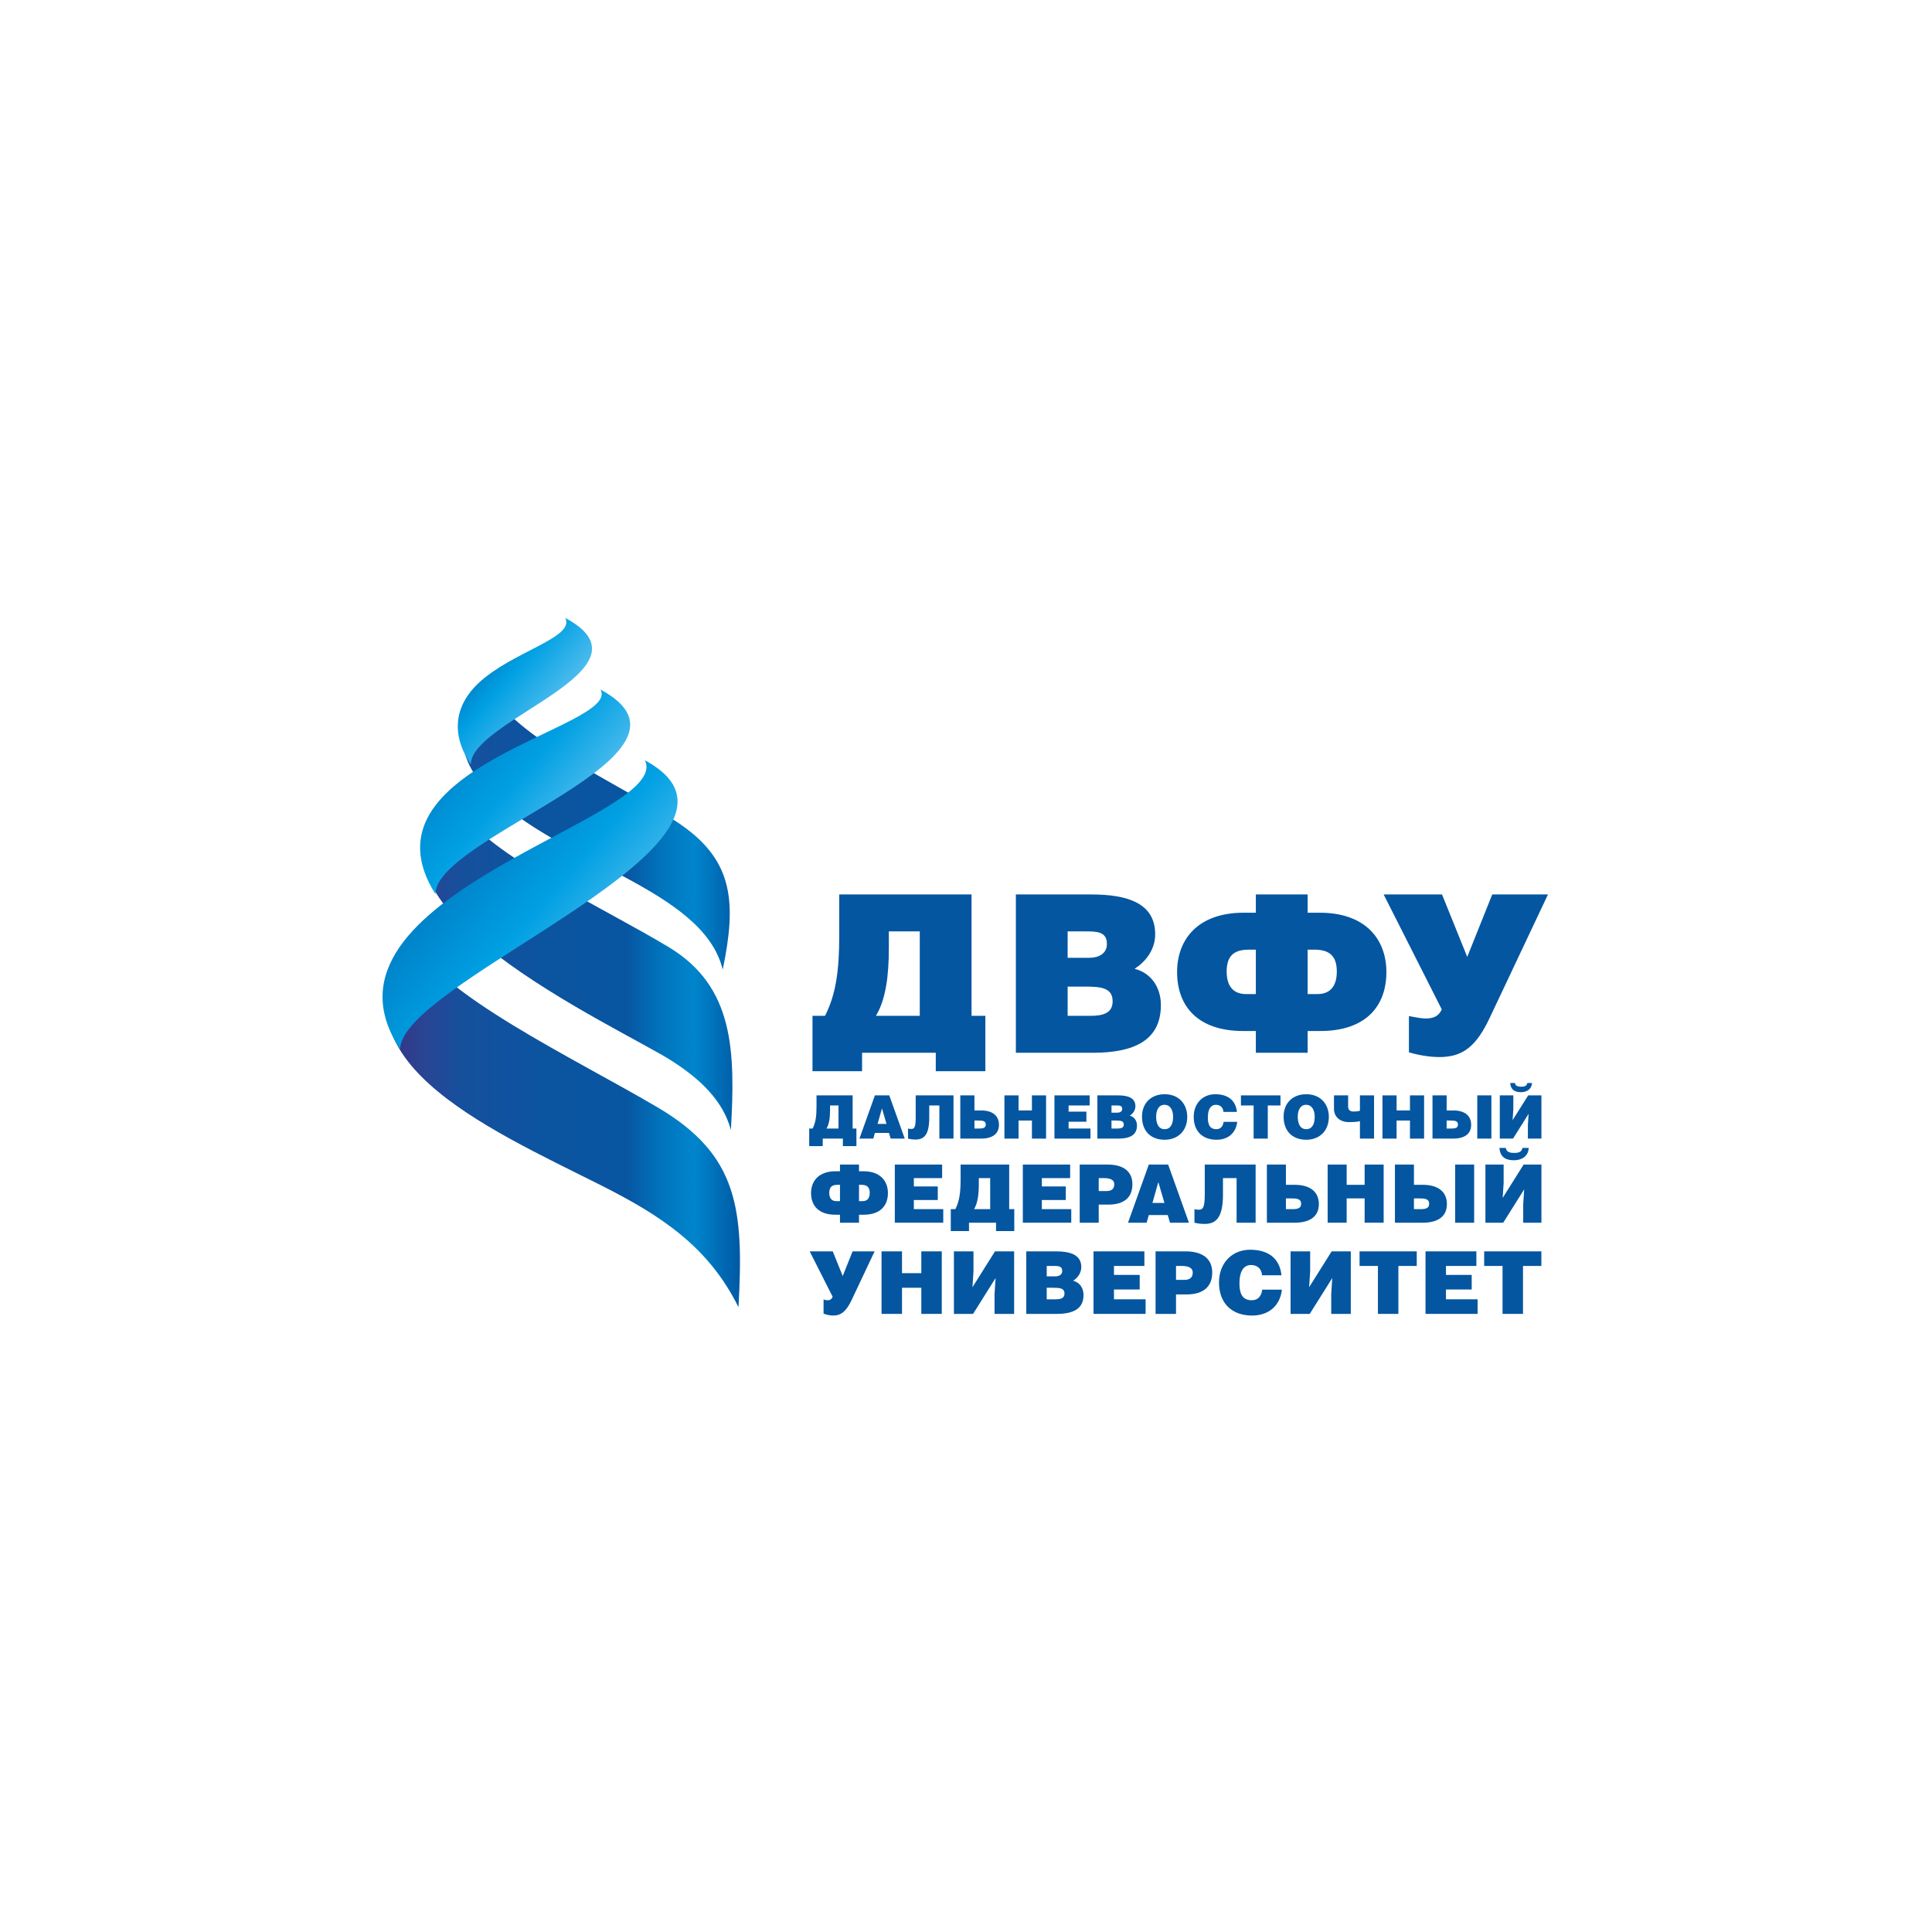 <?xml version="1.0" encoding="UTF-8"?> <svg xmlns="http://www.w3.org/2000/svg" xmlns:xlink="http://www.w3.org/1999/xlink" xmlns:xodm="http://www.corel.com/coreldraw/odm/2003" xml:space="preserve" width="100mm" height="100mm" version="1.1" style="shape-rendering:geometricPrecision; text-rendering:geometricPrecision; image-rendering:optimizeQuality; fill-rule:evenodd; clip-rule:evenodd" viewBox="0 0 10000 10000"> <defs> <style type="text/css"> .fil0 {fill:#0456A0} .fil2 {fill:url(#id0)} .fil1 {fill:url(#id1)} .fil4 {fill:url(#id2)} .fil3 {fill:url(#id3)} </style> <linearGradient id="id0" gradientUnits="userSpaceOnUse" x1="2302.95" y1="3745.42" x2="3132.79" y2="4451.66"> <stop offset="0" style="stop-opacity:1; stop-color:#0069B2"></stop> <stop offset="0.251" style="stop-opacity:1; stop-color:#0091D6"></stop> <stop offset="0.439" style="stop-opacity:1; stop-color:#00A0E3"></stop> <stop offset="1" style="stop-opacity:1; stop-color:#87D1F5"></stop> </linearGradient> <linearGradient id="id1" gradientUnits="userSpaceOnUse" x1="1999" y1="5138.22" x2="3830.12" y2="5138.22"> <stop offset="0" style="stop-opacity:1; stop-color:#393185"></stop> <stop offset="0.102" style="stop-opacity:1; stop-color:#2A4493"></stop> <stop offset="0.212" style="stop-opacity:1; stop-color:#16509D"></stop> <stop offset="0.451" style="stop-opacity:1; stop-color:#0B54A0"></stop> <stop offset="0.678" style="stop-opacity:1; stop-color:#0855A1"></stop> <stop offset="0.78" style="stop-opacity:1; stop-color:#0075BD"></stop> <stop offset="0.871" style="stop-opacity:1; stop-color:#0085CC"></stop> <stop offset="1" style="stop-opacity:1; stop-color:#0059A4"></stop> </linearGradient> <linearGradient id="id2" gradientUnits="userSpaceOnUse" x1="2437" y1="3339.55" x2="2996.39" y2="3815.62"> <stop offset="0" style="stop-opacity:1; stop-color:#0069B2"></stop> <stop offset="0.349" style="stop-opacity:1; stop-color:#00A0E3"></stop> <stop offset="1" style="stop-opacity:1; stop-color:#87D1F5"></stop> </linearGradient> <linearGradient id="id3" gradientUnits="userSpaceOnUse" x1="2162.6" y1="4187.81" x2="3324.61" y2="5178.13"> <stop offset="0" style="stop-opacity:1; stop-color:#0069B2"></stop> <stop offset="0.012" style="stop-opacity:1; stop-color:#0069B2"></stop> <stop offset="0.529" style="stop-opacity:1; stop-color:#00A0E3"></stop> <stop offset="1" style="stop-opacity:1; stop-color:#87D1F5"></stop> </linearGradient> </defs> <g id="Слой_x0020_1">  <g id="_1780180162688"> <g> <path class="fil0" d="M4600.62 4820.91l0 88.79c0,135.47 -14.8,262.91 -67.02,348.24l227.09 0 0 -437.03 -160.07 0zm428.08 -191.19l0 628.22 71.53 0 0 286.58 -256.65 0 0 -95.38 -381.52 0 0 95.38 -256.66 0 0 -286.58 64.74 0c56.78,-110.36 73.82,-234.46 73.82,-417.68l0 -210.54 684.74 0z"></path> <path class="fil0" d="M5526.1 5257.94l116.97 0c65.86,0 115.87,-13.66 115.87,-75.07 0,-71.72 -62.51,-76.31 -147.65,-76.31l-85.19 0 0 151.38zm0 -300.44l111.32 0c53.35,0 91.95,-23.9 91.95,-71.71 0,-63.72 -52.23,-64.88 -108.98,-64.88l-94.29 0 0 136.59zm-267.99 -327.78l390.65 0c183.96,0 330.43,43.26 330.43,206.01 0.01,84.22 -54.47,145.68 -106.77,178.67 88.58,22.76 136.3,99 136.3,187.81 0,183.18 -139.68,246.93 -352.01,246.93l-398.6 0 0 -819.42z"></path> <path class="fil0" d="M6768.25 5145.29l51.09 0c69.29,0 99.93,-45.5 99.93,-116.1 0,-76.27 -32.9,-113.8 -115.82,-113.8l-35.2 0 0 229.9zm-267.99 -229.9l-36.29 0c-82.9,0 -114.73,37.53 -114.73,113.8 0,70.6 30.7,116.1 99.95,116.1l51.07 0 0 -229.9zm267.99 -285.67l0 94.45 62.48 0c238.44,0 345.19,138.87 345.19,307.32 0.01,176.38 -106.76,304.98 -341.76,304.98l-65.91 0 0 112.67 -267.99 0 0 -112.67 -65.86 0c-235.03,0 -341.76,-128.6 -341.76,-304.98 0,-168.45 106.73,-307.32 345.16,-307.32l62.46 0 0 -94.45 267.99 0z"></path> <path class="fil0" d="M7463.85 4629.72l130.55 323.2 129.46 -323.2 288.46 0 -302.07 639.61c-69.29,146.82 -137.63,195.88 -240.76,201.45 -44.15,2.38 -105.05,-3.34 -176.88,-23.75l0.01 -187.9c48.06,8.76 76.1,15.57 106.47,11.33 26.42,-3.7 47.71,-12.52 63.63,-45.52l-300.96 -595.22 302.09 0z"></path> <path class="fil0" d="M4296.35 5721.87l0 24.22c0,37.02 -4.02,71.83 -18.31,95.12l62.04 0 0 -119.34 -43.73 0zm116.94 -52.21l0 171.55 19.51 0 0 91.04 -70.08 0 0 -38.84 -104.21 0 0 38.84 -70.1 0 0 -91.04 17.65 0c15.56,-30.15 20.22,-64.06 20.22,-114.1l0 -57.45 187.01 0z"></path> <path class="fil0" d="M4588.58 5817.24l-23.55 -80.14 -22.64 80.14 46.19 0zm14.29 -147.58l80.04 223.75 -72.91 0 -8.69 -29.49 -72.88 0 -8.38 29.49 -71.62 0 80 -223.75 74.44 0z"></path> <path class="fil0" d="M4935.32 5669.66l0 223.75 -73.16 0 0 -171.54 -52.46 0 0 63.68c0,90.17 -28.19,112.54 -70.04,112.54 -15.24,0 -25.15,-1.26 -39.74,-4.68l0.01 -52.2c4.32,1.57 8.34,2.2 16.77,2.2 14.54,0 22.96,-5.93 22.96,-58.47l0 -115.28 195.66 0z"></path> <path class="fil0" d="M5043.74 5841.21l26.98 0c17.96,0 31.61,-3.73 31.61,-20.5 0,-19.59 -17.05,-20.85 -40.3,-20.85l-18.29 0 0 41.35zm0 -93.57l34.71 0c56.47,0 92.13,25.49 92.13,74.29 0,47.83 -35.06,71.48 -93.05,71.48l-107 0 0 -223.75 73.21 0 0 77.98z"></path> <polygon class="fil0" points="5272.05,5747.64 5341.23,5747.64 5341.23,5669.66 5414.42,5669.66 5414.42,5893.41 5341.23,5893.41 5341.23,5799.86 5272.05,5799.86 5272.05,5893.41 5198.86,5893.41 5198.86,5669.66 5272.05,5669.66 "></polygon> <polygon class="fil0" points="5639.92,5669.66 5639.92,5721.87 5531.05,5721.87 5531.05,5753.85 5623.13,5753.85 5623.13,5806.07 5531.05,5806.07 5531.05,5841.21 5644.26,5841.21 5644.26,5893.41 5457.84,5893.41 5457.84,5669.66 "></polygon> <path class="fil0" d="M5753.11 5841.21l31.94 0c18.02,0 31.6,-3.73 31.6,-20.5 0.01,-19.59 -17.05,-20.85 -40.31,-20.85l-23.23 0 0 41.35zm0 -82.09l30.38 0c14.61,0 25.15,-6.49 25.15,-19.56 0,-17.4 -14.29,-17.69 -29.79,-17.69l-25.74 0 0 37.25zm-73.19 -89.46l106.66 0c50.26,0 90.25,11.78 90.25,56.22 0,23.02 -14.89,39.78 -29.13,48.82 24.2,6.23 37.22,27.04 37.22,51.26 0,50.07 -38.17,67.45 -96.14,67.45l-108.86 0 0 -223.75z"></path> <path class="fil0" d="M5984.15 5780.27c0,28.59 8.71,64.39 43.75,64.39 31.62,0 44.04,-27.42 44.04,-64.39 0,-30.43 -12.1,-61.84 -44.68,-61.84 -33.18,0 -43.11,33.59 -43.11,61.84zm160.98 0c0,76.2 -51.18,119.08 -117.23,119.08 -70.1,-0.01 -116.91,-43.55 -116.91,-119.69 0,-70.25 47.42,-115.97 116.91,-115.97 79.69,0 117.23,57.51 117.23,116.58z"></path> <path class="fil0" d="M6332.74 5755.11c-2.2,-23.33 -16.76,-36.68 -39.71,-36.68 -25.75,0 -41.22,22.07 -41.22,65.26 0,31.43 6.85,60.97 44.03,60.97 23.54,0 34.7,-16.53 37.54,-37.94l70.41 0c-6.57,57.83 -47.82,92.63 -106.73,92.63 -73.8,-0.01 -118.44,-45.39 -118.44,-118.11 0,-72.44 48.98,-117.55 111.32,-117.55 68.24,0 106.36,33.93 112.28,91.42l-69.48 0z"></path> <polygon class="fil0" points="6561.99,5893.41 6488.78,5893.41 6488.78,5721.87 6423.02,5721.87 6423.02,5669.66 6627.72,5669.66 6627.72,5721.87 6561.99,5721.87 "></polygon> <path class="fil0" d="M6717.13 5780.27c0,28.59 8.67,64.39 43.75,64.39 31.62,0 44.05,-27.42 44.05,-64.39 0,-30.43 -12.13,-61.84 -44.69,-61.84 -33.2,0 -43.11,33.59 -43.11,61.84zm160.97 0c0,76.2 -51.17,119.08 -117.22,119.08 -70.1,-0.01 -116.94,-43.55 -116.94,-119.69 0,-70.25 47.41,-115.97 116.94,-115.97 79.7,0 117.22,57.51 117.22,116.58z"></path> <path class="fil0" d="M6977.88 5669.66l0 57.78c0,17.72 10.23,25.8 27.88,25.8 14.29,0 26.68,-1.84 33.21,-4.06l0 -79.52 73.17 0 0 223.75 -73.17 0 0 -90.44c-12.99,3.1 -22.31,4.97 -61.09,4.97 -32.87,0 -73.19,-20.5 -73.19,-68.99l0 -69.29 73.19 0z"></path> <polygon class="fil0" points="7228.77,5747.64 7297.92,5747.64 7297.92,5669.66 7371.16,5669.66 7371.16,5893.41 7297.92,5893.41 7297.92,5799.86 7228.77,5799.86 7228.77,5893.41 7155.61,5893.41 7155.61,5669.66 7228.77,5669.66 "></polygon> <path class="fil0" d="M7719.43 5893.41l-73.15 0 0 -223.75 73.15 0 0 223.75zm-231.66 -52.2l26.97 0c17.99,0 31.66,-3.73 31.66,-20.5 0,-19.59 -17.09,-20.85 -40.34,-20.85l-18.29 0 0 41.35zm0 -93.57l34.73 0c56.47,0 92.12,25.49 92.12,74.29 0.01,47.83 -35.07,71.48 -93.05,71.48l-107.02 0 0 -223.75 73.22 0 0 77.98z"></path> <path class="fil0" d="M7841.31 5605.6c2.22,17.41 18.96,19.26 33.18,19.26 19.23,0 28.56,-5.93 30.74,-19.26l24.22 0c-1.25,32.01 -27.01,47.53 -56.8,47.53 -32.58,0 -53.37,-13.04 -55.84,-47.53l24.5 0zm137.1 64.06l0 223.75 -70.1 0 0 -71.16 3.73 -57.2 -80.65 128.36 -68.53 0 0 -223.75 70.09 0 0 71.16 -3.73 57.16 80.62 -128.32 68.57 0z"></path> <path class="fil0" d="M4446.15 6217.09l18.76 0c25.45,0 36.73,-16.72 36.73,-42.64 0,-28 -12.15,-41.8 -42.58,-41.8l-12.91 0 0 84.44zm-98.46 -84.44l-13.33 0c-30.43,0 -42.09,13.8 -42.09,41.8 0,25.92 11.23,42.64 36.64,42.64l18.78 0 0 -84.44zm98.46 -104.88l0 34.65 22.95 0c87.6,0 126.76,50.98 126.76,112.86 0,64.8 -39.17,112.05 -125.52,112.05l-24.19 0 0 41.38 -98.46 0 0 -41.38 -24.17 0c-86.32,0 -125.56,-47.25 -125.56,-112.05 0,-61.88 39.24,-112.86 126.81,-112.86l22.92 0 0 -34.65 98.46 0z"></path> <polygon class="fil0" points="4876.42,6027.77 4876.42,6097.93 4730.01,6097.93 4730.01,6141.01 4853.85,6141.01 4853.85,6211.26 4730.01,6211.26 4730.01,6258.45 4882.28,6258.45 4882.28,6328.71 4631.57,6328.71 4631.57,6027.77 "></polygon> <path class="fil0" d="M5066.31 6097.93l0 32.65c0,49.71 -5.38,96.56 -24.59,127.87l83.45 0 0 -160.52 -58.86 0zm157.27 -70.16l0 230.68 26.29 0 0 113.51 -94.3 0 0 -43.25 -140.13 0 0 43.25 -94.23 0 0 -113.51 23.75 0c20.85,-40.53 27.11,-86.04 27.11,-153.4l0 -77.28 251.51 0z"></path> <polygon class="fil0" points="5538.99,6027.77 5538.99,6097.93 5392.57,6097.93 5392.57,6141.01 5516.48,6141.01 5516.48,6211.26 5392.57,6211.26 5392.57,6258.45 5544.81,6258.45 5544.81,6328.71 5294.14,6328.71 5294.14,6027.77 "></polygon> <path class="fil0" d="M5686.98 6164.85l40.87 0c22.94,0 39.61,-9.18 39.61,-35.1 0,-28.04 -31.69,-31.82 -52.55,-31.82l-27.93 0 0 66.92zm0 163.86l-98.42 0 0 -300.94 144.67 0c86.37,0 128.06,39.65 128.06,101.54 0,64.8 -38.35,105.75 -124.69,105.75l-49.62 0 0 93.65z"></path> <path class="fil0" d="M6027.16 6226.28l-31.73 -107.85 -30.42 107.85 62.15 0zm19.19 -198.51l107.59 300.94 -98.04 0 -11.67 -39.72 -97.98 0 -11.27 39.72 -96.35 0 107.62 -300.94 100.1 0z"></path> <path class="fil0" d="M6499.04 6027.77l0 300.94 -98.44 0 0 -230.78 -70.52 0 0 85.73c0,121.19 -37.93,151.28 -94.24,151.28 -20.44,0 -33.75,-1.6 -53.4,-6.23l0 -70.26c5.84,2.12 11.3,2.97 22.54,2.97 19.61,0 30.86,-7.96 30.86,-78.64l0 -155.01 263.2 0z"></path> <path class="fil0" d="M6655.84 6258.45l36.32 0c24.15,0 42.52,-4.99 42.52,-27.58 0.01,-26.33 -22.92,-28.01 -54.22,-28.01l-24.62 0 0 55.59zm0 -125.8l46.73 0c75.89,0 123.86,34.26 123.86,99.92 0,64.37 -47.12,96.14 -125.11,96.14l-143.9 0 0 -300.94 98.42 0 0 104.88z"></path> <polygon class="fil0" points="6970.31,6132.65 7063.31,6132.65 7063.31,6027.77 7161.76,6027.77 7161.76,6328.71 7063.31,6328.71 7063.31,6202.86 6970.31,6202.86 6970.31,6328.71 6871.88,6328.71 6871.88,6027.77 6970.31,6027.77 "></polygon> <path class="fil0" d="M7630.17 6328.71l-98.43 0 0 -300.94 98.43 0 0 300.94zm-311.59 -70.26l36.33 0c24.14,0 42.52,-4.99 42.52,-27.58 0,-26.33 -22.95,-28.01 -54.23,-28.01l-24.62 0 0 55.59zm0 -125.8l46.74 0c75.91,0 123.87,34.26 123.87,99.92 0.01,64.37 -47.15,96.14 -125.13,96.14l-143.88 0 0 -300.94 98.4 0 0 104.88z"></path> <path class="fil0" d="M7794.06 5941.63c2.89,23.39 25.48,25.9 44.61,25.9 25.9,0 38.42,-7.92 41.29,-25.9l32.61 0c-1.69,43 -36.35,63.94 -76.35,63.94 -43.82,0 -71.78,-17.55 -75.15,-63.94l32.99 0zm184.35 86.14l0 300.94 -94.26 0 0 -95.73 5 -76.9 -108.5 172.63 -92.11 0 0 -300.94 94.29 0 0 95.67 -5 76.93 108.41 -172.6 92.17 0z"></path> <path class="fil0" d="M4310.32 6477.06l51.6 127.67 51.09 -127.67 113.94 0 -119.31 252.64c-27.32,57.95 -54.75,79.53 -95.03,79.53 -17.53,0 -37.69,-4.94 -49.82,-9.88l0 -73.73c6.28,2.28 9.89,4.51 21.98,4.51 11.22,0 18.87,-4.93 25.13,-17.98l-118.87 -235.09 119.29 0z"></path> <polygon class="fil0" points="4668.74,6589.9 4768.71,6589.9 4768.71,6477.06 4874.59,6477.06 4874.59,6800.7 4768.71,6800.7 4768.71,6665.42 4668.74,6665.42 4668.74,6800.7 4562.89,6800.7 4562.89,6477.06 4668.74,6477.06 "></polygon> <polygon class="fil0" points="5249.14,6477.06 5249.14,6800.7 5147.76,6800.7 5147.76,6697.78 5153.14,6615.06 5036.54,6800.7 4937.43,6800.7 4937.43,6477.06 5038.75,6477.06 5038.75,6580.02 5033.42,6662.69 5149.98,6477.06 "></polygon> <path class="fil0" d="M5417.83 6725.2l46.16 0c26.01,0 45.76,-5.43 45.76,-29.63 0,-28.35 -24.66,-30.15 -58.29,-30.15l-33.63 0 0 59.78zm0 -118.67l43.89 0c21.11,0 36.34,-9.43 36.34,-28.31 0.01,-25.2 -20.63,-25.68 -43.02,-25.68l-37.21 0 0 53.99zm-105.87 -129.47l154.26 0c72.67,0 130.53,17.08 130.53,81.43 0,33.2 -21.51,57.47 -42.17,70.5 34.97,8.98 53.82,39.09 53.82,74.15 0,72.46 -55.18,97.56 -139.04,97.56l-157.4 0 0 -323.64z"></path> <polygon class="fil0" points="5923.27,6477.06 5923.27,6552.54 5765.86,6552.54 5765.86,6598.91 5899.07,6598.91 5899.07,6674.39 5765.86,6674.39 5765.86,6725.2 5929.58,6725.2 5929.58,6800.7 5660.03,6800.7 5660.03,6477.06 "></polygon> <path class="fil0" d="M6087.04 6624.52l43.92 0c24.71,0 42.62,-9.91 42.62,-37.74 0,-30.14 -34.07,-34.24 -56.5,-34.24l-30.04 0 0 71.98zm0 176.18l-105.84 0 0 -323.64 155.63 0c92.78,0 137.66,42.7 137.66,109.25 0,69.68 -41.28,113.73 -134.07,113.73l-53.38 0 0 100.66z"></path> <path class="fil0" d="M6532.44 6600.68c-3.17,-33.69 -24.24,-53.05 -57.4,-53.05 -37.24,0 -59.67,31.9 -59.67,94.4 0,45.4 9.88,88.1 63.72,88.1 34.09,0 50.18,-23.82 54.24,-54.83l101.81 0c-9.45,83.66 -69.08,133.93 -154.31,133.93 -106.73,0 -171.28,-65.61 -171.28,-170.81 0,-104.72 70.84,-169.87 160.97,-169.87 98.69,0 153.86,48.98 162.37,132.13l-100.45 0z"></path> <polygon class="fil0" points="6991.69,6477.06 6991.69,6800.7 6890.39,6800.7 6890.39,6697.78 6895.75,6615.06 6779.16,6800.7 6680.02,6800.7 6680.02,6477.06 6781.38,6477.06 6781.38,6580.02 6776.02,6662.69 6892.61,6477.06 "></polygon> <polygon class="fil0" points="7238,6800.7 7132.14,6800.7 7132.14,6552.54 7037.07,6552.54 7037.07,6477.06 7333.07,6477.06 7333.07,6552.54 7238,6552.54 "></polygon> <polygon class="fil0" points="7641.68,6477.06 7641.68,6552.54 7484.27,6552.54 7484.27,6598.91 7617.5,6598.91 7617.5,6674.39 7484.27,6674.39 7484.27,6725.2 7647.96,6725.2 7647.96,6800.7 7378.42,6800.7 7378.42,6477.06 "></polygon> <polygon class="fil0" points="7883.02,6800.7 7777.21,6800.7 7777.21,6552.54 7682.09,6552.54 7682.09,6477.06 7978.09,6477.06 7978.09,6552.54 7883.02,6552.54 "></polygon> </g> <g> <path class="fil1" d="M2130.66 4852.57c-459.65,618.36 380.02,980.62 978.8,1281.97 308.57,155.21 556.48,315.65 712.88,631.36 28.43,-508.99 -1.93,-788.21 -416.63,-1032.95 -427.95,-252.76 -1155.79,-595.36 -1275.05,-880.38zm228.56 -703.02c-658.28,500.37 852.02,1167.34 1126.5,1346.88 134.87,88.15 255.68,197.22 297.49,352.43 22.89,-409.3 16.55,-741.38 -320.2,-945.62 -345.09,-209.15 -997.06,-506.09 -1103.79,-753.69l0 0zm149.28 -639c89.83,292.08 717.05,549.2 1019.52,760.5 269.37,187.94 283.81,404.87 212.82,747.6 -102.21,-419.25 -846.38,-550.58 -1210.04,-919.71 -151.45,-153.91 -202.65,-340.7 -22.3,-588.39l0 0z"></path> <path class="fil2" d="M3108.28 3569.21c109.3,198.77 -1273.9,394.64 -854.41,1058.65 0.44,-302.09 1478.2,-722.86 854.41,-1058.65z"></path> <path class="fil3" d="M3337.65 3935.2c151.86,302.54 -1794.92,697.45 -1266.31,1495.53 0.53,-358.65 2022.68,-1088.42 1266.31,-1495.53z"></path> <path class="fil4" d="M2925.88 3198.37c51.88,103.36 -274.36,172.92 -449.95,338.12 -105.32,99.1 -156.46,243.15 -39.13,420.3 0.34,-232.3 981.98,-493.09 489.08,-758.42z"></path> </g> </g> </g> </svg> 
